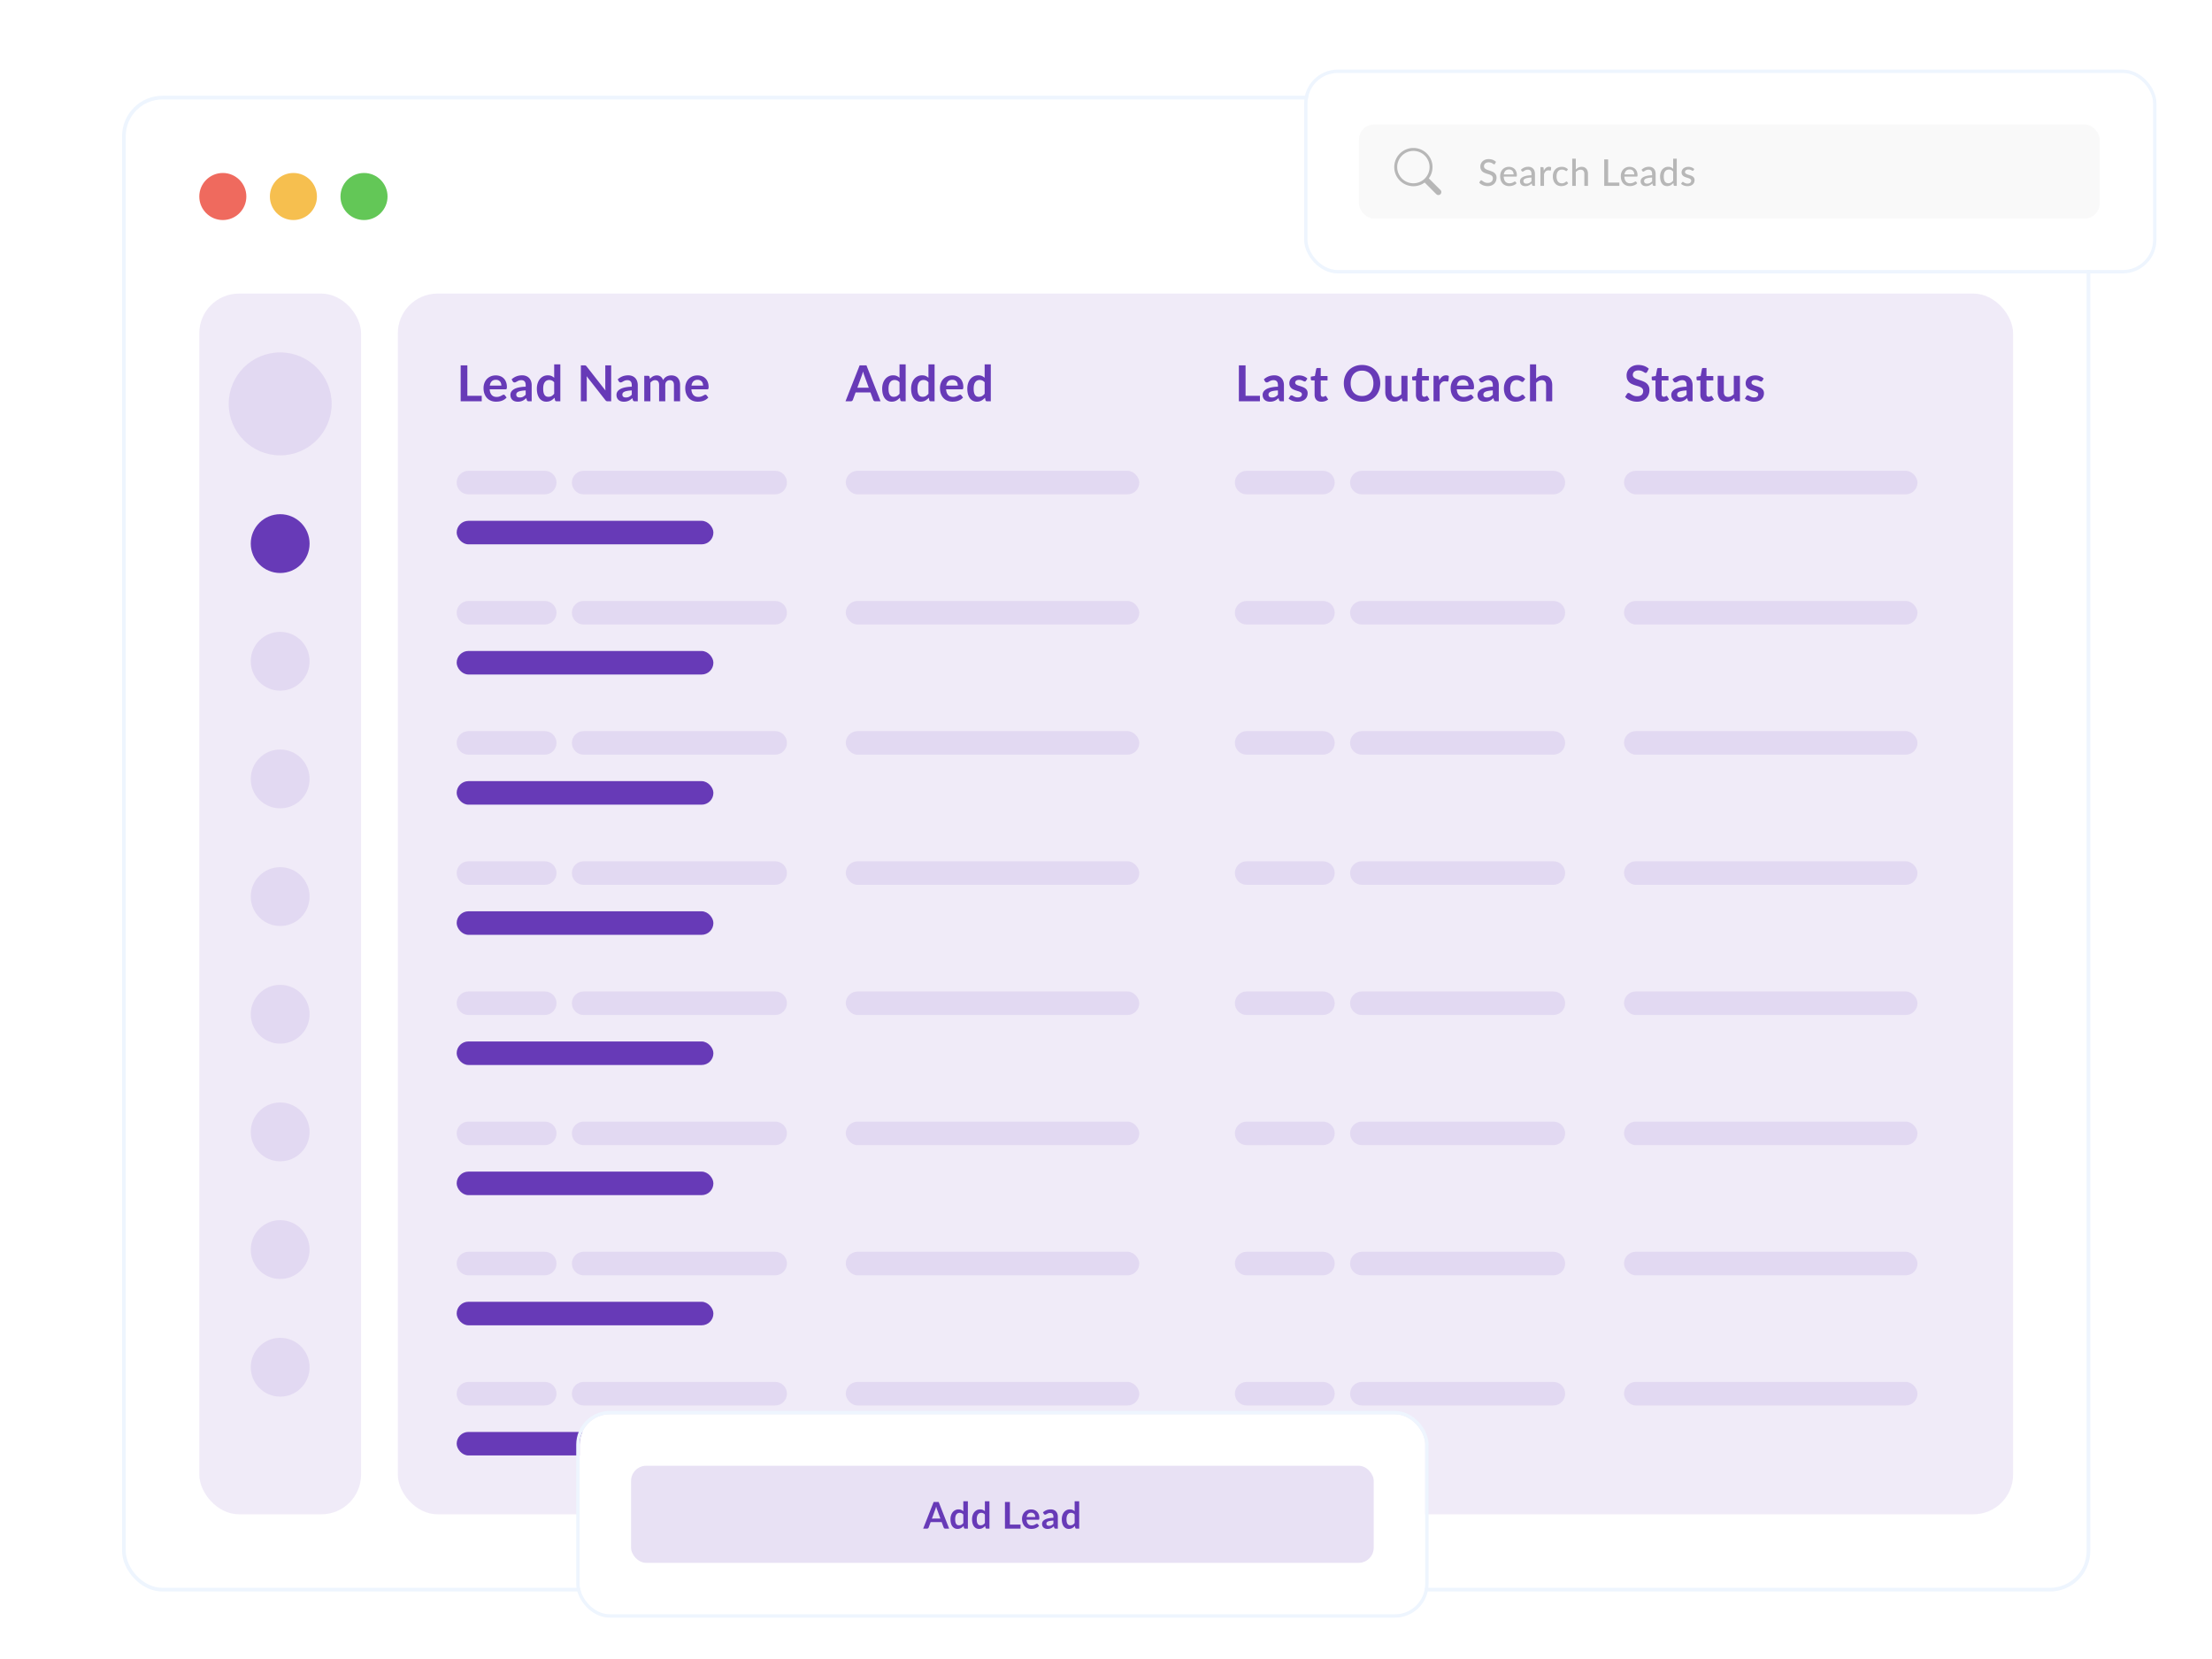 <svg xmlns="http://www.w3.org/2000/svg" fill="none" viewBox="0 0 6016 4512"><g clip-path="url(#a)"><g filter="url(#b)"><rect width="5333" height="4048" x="342" y="232" fill="#fff" rx="100"/><rect width="5343" height="4058" x="337" y="227" stroke="#EEF5FE" stroke-width="10" rx="105"/><circle cx="606" cy="496" r="64" fill="#EF6A5E"/><circle cx="798" cy="496" r="64" fill="#F6BF4F"/><circle cx="990" cy="496" r="64" fill="#63C757"/><rect width="440" height="3320" x="542" y="760" fill="#673AB7" fill-opacity=".1" rx="107.937"/><circle cx="762" cy="1060" r="140" fill="#673AB7" fill-opacity=".1"/><circle cx="762" cy="1440" r="80" fill="#673AB7"/><circle cx="762" cy="1760" r="80" fill="#673AB7" fill-opacity=".1"/><circle cx="762" cy="2080" r="80" fill="#673AB7" fill-opacity=".1"/><circle cx="762" cy="2400" r="80" fill="#673AB7" fill-opacity=".1"/><circle cx="762" cy="2720" r="80" fill="#673AB7" fill-opacity=".1"/><circle cx="762" cy="3040" r="80" fill="#673AB7" fill-opacity=".1"/><circle cx="762" cy="3360" r="80" fill="#673AB7" fill-opacity=".1"/><circle cx="762" cy="3680" r="80" fill="#673AB7" fill-opacity=".1"/><rect width="4393" height="3320" x="1082" y="760" fill="#673AB7" fill-opacity=".1" rx="107.937"/><path fill="#673AB7" d="M1310.17 1037.99V1053h-57.28v-97.785h18.19v82.775zm53.41-27.66c0-2.16-.31-4.19-.95-6.09q-.87-2.91-2.7-5.069c-1.22-1.443-2.77-2.57-4.67-3.381-1.84-.857-4.01-1.285-6.49-1.285q-7.23 0-11.43 4.125c-2.75 2.75-4.5 6.65-5.27 11.7zm-31.85 10.08c.27 3.56.9 6.64 1.89 9.26 1 2.57 2.3 4.71 3.93 6.42 1.62 1.67 3.54 2.93 5.74 3.79 2.26.81 4.74 1.22 7.44 1.22 2.71 0 5.03-.32 6.97-.95 1.98-.63 3.7-1.33 5.14-2.09a87 87 0 0 0 3.85-2.1c1.13-.63 2.21-.95 3.25-.95 1.4 0 2.43.52 3.11 1.56l4.8 6.08a28.5 28.5 0 0 1-6.22 5.48c-2.3 1.44-4.71 2.62-7.24 3.52-2.48.85-5.02 1.46-7.64 1.82q-3.855.54-7.5.54c-4.83 0-9.31-.78-13.46-2.36-4.15-1.63-7.76-3.99-10.82-7.1-3.07-3.16-5.48-7.04-7.24-11.63-1.76-4.65-2.64-10.01-2.64-16.1 0-4.73.77-9.17 2.3-13.32 1.54-4.194 3.72-7.823 6.56-10.888 2.89-3.111 6.38-5.568 10.49-7.371 4.14-1.804 8.81-2.705 13.99-2.705 4.38 0 8.41.698 12.11 2.096 3.7 1.397 6.87 3.449 9.53 6.154 2.66 2.66 4.74 5.951 6.22 9.874 1.54 3.88 2.3 8.32 2.3 13.32 0 2.53-.27 4.24-.81 5.14-.54.86-1.58 1.29-3.11 1.29zm97.98 2.97c-4.82.23-8.88.65-12.17 1.29-3.29.58-5.93 1.35-7.91 2.29-1.98.95-3.4 2.06-4.26 3.32s-1.29 2.64-1.29 4.12c0 2.93.86 5.03 2.57 6.29 1.76 1.26 4.04 1.9 6.83 1.9 3.43 0 6.38-.61 8.86-1.83 2.53-1.26 4.98-3.16 7.37-5.68zm-38.27-30.092c7.98-7.304 17.58-10.955 28.81-10.955 4.05 0 7.68.676 10.88 2.028 3.2 1.308 5.91 3.156 8.12 5.546 2.21 2.344 3.88 5.162 5 8.453 1.17 3.29 1.76 6.9 1.76 10.82V1053h-7.57c-1.58 0-2.8-.23-3.65-.68-.86-.49-1.54-1.46-2.03-2.9l-1.49-5.01c-1.76 1.58-3.47 2.98-5.14 4.19-1.67 1.18-3.4 2.17-5.21 2.98-1.8.81-3.74 1.42-5.81 1.83-2.03.45-4.29.67-6.77.67-2.93 0-5.63-.38-8.11-1.15-2.48-.81-4.62-2-6.43-3.58-1.8-1.58-3.2-3.54-4.19-5.89-.99-2.34-1.49-5.07-1.49-8.18 0-1.76.3-3.49.88-5.2.59-1.76 1.54-3.43 2.84-5.01 1.36-1.58 3.09-3.06 5.21-4.46s4.71-2.62 7.78-3.65c3.11-1.04 6.71-1.87 10.82-2.51 4.1-.67 8.79-1.08 14.06-1.21v-4.06c0-4.64-.99-8.07-2.97-10.279-1.99-2.255-4.85-3.382-8.59-3.382-2.71 0-4.96.316-6.76.947-1.76.631-3.32 1.353-4.67 2.164-1.35.767-2.59 1.47-3.72 2.1-1.08.63-2.3.94-3.65.94-1.17 0-2.16-.29-2.98-.88a8.1 8.1 0 0 1-1.96-2.16zm115.78 8.052c-1.89-2.304-3.96-3.927-6.22-4.874q-3.315-1.42-7.17-1.42c-2.52 0-4.8.473-6.83 1.42-2.02.947-3.76 2.39-5.2 4.324-1.45 1.9-2.55 4.33-3.32 7.31-.76 2.93-1.15 6.4-1.15 10.41 0 4.06.32 7.51.95 10.35.68 2.79 1.62 5.09 2.84 6.9 1.22 1.75 2.71 3.04 4.46 3.85 1.76.77 3.72 1.15 5.89 1.15 3.47 0 6.42-.72 8.86-2.16 2.43-1.45 4.73-3.5 6.89-6.16zm16.71-48.83V1053h-10.21c-2.21 0-3.61-1.01-4.2-3.04l-1.42-6.7c-2.79 3.2-6.02 5.8-9.67 7.78-3.6 1.98-7.82 2.97-12.64 2.97-3.79 0-7.26-.78-10.42-2.36-3.15-1.58-5.88-3.86-8.18-6.83-2.25-3.02-4.01-6.74-5.27-11.16q-1.83-6.63-1.83-15.15c0-5.14.7-9.92 2.1-14.33 1.39-4.423 3.4-8.255 6.01-11.501 2.62-3.246 5.75-5.77 9.4-7.574 3.66-1.848 7.76-2.772 12.31-2.772 3.88 0 7.19.608 9.94 1.826a25.4 25.4 0 0 1 7.37 4.936V952.51zm138.3 2.705V1053h-9.33c-1.44 0-2.66-.23-3.65-.68-.95-.49-1.87-1.3-2.77-2.43l-51.06-65.19c.27 2.975.41 5.725.41 8.25V1053h-16.03v-97.785h9.54c.76 0 1.42.045 1.96.136.58.045 1.08.18 1.48.405.46.181.88.474 1.29.88q.615.54 1.35 1.487l51.26 65.457c-.13-1.57-.25-3.13-.34-4.66-.09-1.54-.13-2.96-.13-4.26v-59.445zm56.01 68.165c-4.82.23-8.88.65-12.17 1.29-3.29.58-5.93 1.35-7.91 2.29-1.99.95-3.41 2.06-4.26 3.32-.86 1.26-1.29 2.64-1.29 4.12 0 2.93.86 5.03 2.57 6.29 1.76 1.26 4.04 1.9 6.83 1.9 3.43 0 6.38-.61 8.86-1.83 2.52-1.26 4.98-3.16 7.37-5.68zm-38.27-30.092q11.97-10.956 28.8-10.955 6.09 0 10.89 2.028c3.2 1.308 5.91 3.156 8.12 5.546 2.2 2.344 3.87 5.162 5 8.453 1.17 3.29 1.76 6.9 1.76 10.82V1053h-7.58c-1.57 0-2.79-.23-3.65-.68-.85-.49-1.53-1.46-2.03-2.9l-1.48-5.01a66 66 0 0 1-5.14 4.19 31 31 0 0 1-5.21 2.98q-2.7 1.215-5.82 1.83c-2.02.45-4.28.67-6.76.67-2.93 0-5.63-.38-8.11-1.15-2.48-.81-4.62-2-6.43-3.58-1.8-1.58-3.2-3.54-4.19-5.89-.99-2.34-1.49-5.07-1.49-8.18 0-1.76.29-3.49.88-5.2.59-1.76 1.53-3.43 2.84-5.01 1.35-1.58 3.09-3.06 5.21-4.46s4.71-2.62 7.77-3.65c3.12-1.04 6.72-1.87 10.82-2.51 4.11-.67 8.8-1.08 14.07-1.21v-4.06c0-4.64-.99-8.07-2.97-10.279-1.99-2.255-4.85-3.382-8.59-3.382-2.71 0-4.96.316-6.77.947-1.75.631-3.31 1.353-4.66 2.164-1.35.767-2.59 1.47-3.72 2.1-1.08.63-2.3.94-3.65.94-1.17 0-2.17-.29-2.98-.88a8.1 8.1 0 0 1-1.96-2.16zM1752.2 1053v-69.382h10.21q3.255 0 4.26 3.043l1.08 5.139a42 42 0 0 1 3.79-3.719 26 26 0 0 1 4.26-2.908 22.7 22.7 0 0 1 4.87-1.894c1.76-.495 3.68-.743 5.75-.743 4.37 0 7.96 1.194 10.75 3.584q4.26 3.516 6.36 9.399c1.08-2.299 2.43-4.26 4.06-5.883q2.43-2.502 5.34-4.057a24.7 24.7 0 0 1 6.15-2.3q3.315-.743 6.63-.743c3.83 0 7.23.586 10.21 1.758s5.48 2.885 7.51 5.139q3.045 3.381 4.59 8.25c1.09 3.247 1.63 6.967 1.63 11.157V1053h-16.71v-44.16c0-4.42-.96-7.73-2.9-9.939q-2.91-3.382-8.52-3.382c-1.72 0-3.32.293-4.81.88a11.6 11.6 0 0 0-3.85 2.569c-1.08 1.082-1.94 2.462-2.57 4.122-.63 1.67-.95 3.59-.95 5.75V1053h-16.77v-44.16c0-4.64-.94-8.02-2.84-10.142-1.85-2.119-4.57-3.179-8.18-3.179-2.43 0-4.71.609-6.83 1.826q-3.105 1.759-5.82 4.865V1053zm159.96-42.67c0-2.16-.32-4.19-.95-6.09-.59-1.94-1.49-3.63-2.71-5.069-1.21-1.443-2.77-2.57-4.66-3.381-1.85-.857-4.01-1.285-6.49-1.285q-7.245 0-11.43 4.125-4.125 4.125-5.28 11.7zm-31.85 10.08c.27 3.56.9 6.64 1.89 9.26.99 2.57 2.3 4.71 3.92 6.42 1.62 1.67 3.54 2.93 5.75 3.79 2.25.81 4.73 1.22 7.44 1.22 2.7 0 5.02-.32 6.96-.95 1.99-.63 3.7-1.33 5.14-2.09 1.49-.77 2.78-1.47 3.86-2.1 1.12-.63 2.21-.95 3.24-.95 1.4 0 2.44.52 3.11 1.56l4.81 6.08a28.6 28.6 0 0 1-6.23 5.48c-2.3 1.44-4.71 2.62-7.23 3.52-2.48.85-5.03 1.46-7.64 1.82-2.57.36-5.08.54-7.51.54-4.82 0-9.31-.78-13.46-2.36-4.14-1.63-7.75-3.99-10.82-7.1-3.06-3.16-5.47-7.04-7.23-11.63-1.76-4.65-2.64-10.01-2.64-16.1 0-4.73.77-9.17 2.3-13.32 1.53-4.194 3.72-7.823 6.56-10.888 2.88-3.111 6.38-5.568 10.48-7.371 4.15-1.804 8.81-2.705 14-2.705 4.37 0 8.41.698 12.1 2.096q5.55 2.096 9.54 6.154c2.66 2.66 4.73 5.951 6.22 9.874 1.53 3.88 2.3 8.32 2.3 13.32 0 2.53-.27 4.24-.81 5.14-.54.86-1.58 1.29-3.11 1.29z"/><path fill="#673AB7" fill-opacity=".1" d="M1481.56 1242c17.67 0 32 14.33 32 32s-14.33 32-32 32H1274c-17.67 0-32-14.33-32-32s14.33-32 32-32zm626.69 0c17.67 0 32 14.33 32 32s-14.33 32-32 32h-520.9c-17.67 0-32-14.33-32-32s14.33-32 32-32z"/><rect width="698.25" height="64" x="1242" y="1378" fill="#673AB7" rx="32"/><path fill="#673AB7" fill-opacity=".1" d="M1481.56 1596c17.67 0 32 14.33 32 32s-14.33 32-32 32H1274c-17.67 0-32-14.33-32-32s14.33-32 32-32zm626.69 0c17.67 0 32 14.33 32 32s-14.33 32-32 32h-520.9c-17.67 0-32-14.33-32-32s14.33-32 32-32z"/><rect width="698.25" height="64" x="1242" y="1732" fill="#673AB7" rx="32"/><path fill="#673AB7" fill-opacity=".1" d="M1481.56 1950c17.67 0 32 14.33 32 32s-14.33 32-32 32H1274c-17.67 0-32-14.33-32-32s14.33-32 32-32zm626.69 0c17.67 0 32 14.33 32 32s-14.33 32-32 32h-520.9c-17.67 0-32-14.33-32-32s14.33-32 32-32z"/><rect width="698.25" height="64" x="1242" y="2086" fill="#673AB7" rx="32"/><path fill="#673AB7" fill-opacity=".1" d="M1481.56 2304c17.67 0 32 14.33 32 32s-14.33 32-32 32H1274c-17.67 0-32-14.33-32-32s14.33-32 32-32zm626.69 0c17.67 0 32 14.33 32 32s-14.33 32-32 32h-520.9c-17.67 0-32-14.33-32-32s14.33-32 32-32z"/><rect width="698.25" height="64" x="1242" y="2440" fill="#673AB7" rx="32"/><path fill="#673AB7" fill-opacity=".1" d="M1481.56 2658c17.67 0 32 14.33 32 32s-14.33 32-32 32H1274c-17.67 0-32-14.33-32-32s14.33-32 32-32zm626.69 0c17.67 0 32 14.33 32 32s-14.33 32-32 32h-520.9c-17.67 0-32-14.33-32-32s14.33-32 32-32z"/><rect width="698.25" height="64" x="1242" y="2794" fill="#673AB7" rx="32"/><path fill="#673AB7" fill-opacity=".1" d="M1481.56 3012c17.67 0 32 14.33 32 32s-14.33 32-32 32H1274c-17.67 0-32-14.33-32-32s14.33-32 32-32zm626.69 0c17.67 0 32 14.33 32 32s-14.33 32-32 32h-520.9c-17.67 0-32-14.33-32-32s14.33-32 32-32z"/><rect width="698.25" height="64" x="1242" y="3148" fill="#673AB7" rx="32"/><path fill="#673AB7" fill-opacity=".1" d="M1481.56 3366c17.67 0 32 14.33 32 32s-14.33 32-32 32H1274c-17.67 0-32-14.33-32-32s14.33-32 32-32zm626.69 0c17.67 0 32 14.33 32 32s-14.33 32-32 32h-520.9c-17.67 0-32-14.33-32-32s14.33-32 32-32z"/><rect width="698.25" height="64" x="1242" y="3502" fill="#673AB7" rx="32"/><path fill="#673AB7" fill-opacity=".1" d="M1481.56 3720c17.67 0 32 14.33 32 32s-14.33 32-32 32H1274c-17.67 0-32-14.33-32-32s14.33-32 32-32zm626.69 0c17.67 0 32 14.33 32 32s-14.33 32-32 32h-520.9c-17.67 0-32-14.33-32-32s14.33-32 32-32z"/><rect width="698.25" height="64" x="1242" y="3856" fill="#673AB7" rx="32"/><path fill="#673AB7" d="m2362.8 1016.08-11.9-32.53c-.59-1.443-1.19-3.156-1.83-5.139a168 168 0 0 1-1.89-6.425 125 125 0 0 1-1.82 6.492c-.64 1.984-1.24 3.719-1.83 5.207l-11.83 32.395zm32.12 36.92h-14.06c-1.58 0-2.86-.38-3.86-1.15-.99-.81-1.73-1.8-2.23-2.98l-7.3-19.94h-40.51l-7.3 19.94q-.54 1.56-2.1 2.85c-1.04.85-2.32 1.28-3.85 1.28h-14.2l38.47-97.785h18.53zm51.52-51.66c-1.9-2.304-3.97-3.927-6.22-4.874q-3.315-1.42-7.17-1.42c-2.53 0-4.8.473-6.83 1.42s-3.77 2.39-5.21 4.324c-1.44 1.9-2.55 4.33-3.31 7.31-.77 2.93-1.15 6.4-1.15 10.41 0 4.06.31 7.51.94 10.35.68 2.79 1.63 5.09 2.84 6.9 1.22 1.75 2.71 3.04 4.47 3.85 1.76.77 3.72 1.15 5.88 1.15 3.47 0 6.43-.72 8.86-2.16 2.43-1.45 4.73-3.5 6.9-6.16zm16.7-48.83V1053h-10.21c-2.21 0-3.61-1.01-4.19-3.04l-1.42-6.7c-2.8 3.2-6.02 5.8-9.67 7.78-3.61 1.98-7.83 2.97-12.65 2.97-3.79 0-7.26-.78-10.41-2.36-3.16-1.58-5.89-3.86-8.19-6.83-2.25-3.02-4.01-6.74-5.27-11.16q-1.83-6.63-1.83-15.15c0-5.14.7-9.92 2.1-14.33 1.4-4.423 3.4-8.255 6.02-11.501 2.61-3.246 5.75-5.77 9.4-7.574 3.65-1.848 7.75-2.772 12.31-2.772 3.87 0 7.19.608 9.94 1.826a25.5 25.5 0 0 1 7.37 4.936V952.51zm61.97 48.83c-1.9-2.304-3.97-3.927-6.22-4.874q-3.315-1.42-7.17-1.42c-2.53 0-4.8.473-6.83 1.42s-3.77 2.39-5.21 4.324c-1.44 1.9-2.55 4.33-3.31 7.31-.77 2.93-1.15 6.4-1.15 10.41 0 4.06.31 7.51.94 10.35.68 2.79 1.63 5.09 2.84 6.9 1.22 1.75 2.71 3.04 4.47 3.85 1.76.77 3.72 1.15 5.88 1.15 3.47 0 6.42-.72 8.86-2.16 2.43-1.45 4.73-3.5 6.9-6.16zm16.7-48.83V1053h-10.21c-2.21 0-3.61-1.01-4.19-3.04l-1.42-6.7c-2.8 3.2-6.02 5.8-9.67 7.78-3.61 1.98-7.83 2.97-12.65 2.97-3.79 0-7.26-.78-10.41-2.36-3.16-1.58-5.89-3.86-8.19-6.83-2.25-3.02-4.01-6.74-5.27-11.16q-1.83-6.63-1.83-15.15c0-5.14.7-9.92 2.1-14.33 1.4-4.423 3.4-8.255 6.02-11.501 2.61-3.246 5.75-5.77 9.4-7.574 3.65-1.848 7.75-2.772 12.31-2.772 3.87 0 7.19.608 9.94 1.826a25.5 25.5 0 0 1 7.37 4.936V952.51zm63.12 57.82c0-2.16-.32-4.19-.95-6.09-.59-1.94-1.49-3.63-2.71-5.069-1.21-1.443-2.77-2.57-4.66-3.381-1.85-.857-4.01-1.285-6.49-1.285q-7.245 0-11.43 4.125-4.125 4.125-5.28 11.7zm-31.85 10.08c.27 3.56.9 6.64 1.89 9.26.99 2.57 2.3 4.71 3.92 6.42 1.62 1.67 3.54 2.93 5.75 3.79 2.25.81 4.73 1.22 7.44 1.22 2.7 0 5.02-.32 6.96-.95 1.99-.63 3.7-1.33 5.14-2.09 1.49-.77 2.78-1.47 3.86-2.1 1.12-.63 2.21-.95 3.24-.95 1.4 0 2.44.52 3.11 1.56l4.81 6.08a28.6 28.6 0 0 1-6.23 5.48c-2.3 1.44-4.71 2.62-7.23 3.52-2.48.85-5.03 1.46-7.64 1.82-2.57.36-5.08.54-7.51.54-4.82 0-9.31-.78-13.46-2.36-4.14-1.63-7.75-3.99-10.82-7.1-3.06-3.16-5.47-7.04-7.23-11.63-1.76-4.65-2.64-10.01-2.64-16.1 0-4.73.77-9.17 2.3-13.32 1.53-4.194 3.72-7.823 6.56-10.888 2.88-3.111 6.38-5.568 10.48-7.371 4.15-1.804 8.81-2.705 14-2.705 4.37 0 8.41.698 12.1 2.096q5.55 2.096 9.54 6.154c2.66 2.66 4.73 5.951 6.22 9.874 1.53 3.88 2.3 8.32 2.3 13.32 0 2.53-.27 4.24-.81 5.14-.54.86-1.58 1.29-3.11 1.29zm104.88-19.07c-1.9-2.304-3.97-3.927-6.23-4.874-2.2-.947-4.59-1.42-7.16-1.42-2.53 0-4.81.473-6.83 1.42-2.03.947-3.77 2.39-5.21 4.324-1.44 1.9-2.55 4.33-3.31 7.31-.77 2.93-1.15 6.4-1.15 10.41 0 4.06.31 7.51.94 10.35.68 2.79 1.63 5.09 2.84 6.9 1.22 1.75 2.71 3.04 4.47 3.85 1.75.77 3.72 1.15 5.88 1.15 3.47 0 6.42-.72 8.86-2.16 2.43-1.45 4.73-3.5 6.9-6.16zm16.7-48.83V1053h-10.21c-2.21 0-3.61-1.01-4.2-3.04l-1.42-6.7c-2.79 3.2-6.01 5.8-9.67 7.78-3.6 1.98-7.82 2.97-12.64 2.97-3.79 0-7.26-.78-10.42-2.36-3.15-1.58-5.88-3.86-8.18-6.83-2.25-3.02-4.01-6.74-5.27-11.16q-1.83-6.63-1.83-15.15c0-5.14.7-9.92 2.1-14.33 1.4-4.423 3.4-8.255 6.02-11.501 2.61-3.246 5.74-5.77 9.4-7.574q5.475-2.772 12.3-2.772c3.88 0 7.19.608 9.94 1.826a25.6 25.6 0 0 1 7.38 4.936V952.51z"/><rect width="798.25" height="64" x="2300.25" y="1242" fill="#673AB7" fill-opacity=".1" rx="32"/><rect width="798.25" height="64" x="2300.25" y="1596" fill="#673AB7" fill-opacity=".1" rx="32"/><rect width="798.25" height="64" x="2300.25" y="1950" fill="#673AB7" fill-opacity=".1" rx="32"/><rect width="798.25" height="64" x="2300.25" y="2304" fill="#673AB7" fill-opacity=".1" rx="32"/><rect width="798.25" height="64" x="2300.25" y="2658" fill="#673AB7" fill-opacity=".1" rx="32"/><rect width="798.25" height="64" x="2300.25" y="3012" fill="#673AB7" fill-opacity=".1" rx="32"/><rect width="798.25" height="64" x="2300.25" y="3366" fill="#673AB7" fill-opacity=".1" rx="32"/><rect width="798.25" height="64" x="2300.25" y="3720" fill="#673AB7" fill-opacity=".1" rx="32"/><path fill="#673AB7" d="M3426.67 1037.99V1053h-57.28v-97.785h18.19v82.775zm48.93-14.61c-4.82.23-8.88.65-12.17 1.29-3.29.58-5.93 1.35-7.91 2.29-1.99.95-3.41 2.06-4.26 3.32-.86 1.26-1.29 2.64-1.29 4.12 0 2.93.86 5.03 2.57 6.29 1.76 1.26 4.04 1.9 6.83 1.9 3.43 0 6.38-.61 8.86-1.83 2.52-1.26 4.98-3.16 7.37-5.68zm-38.27-30.092c7.97-7.304 17.58-10.955 28.8-10.955q6.09 0 10.89 2.028c3.2 1.308 5.91 3.156 8.12 5.546 2.2 2.344 3.87 5.162 5 8.453 1.17 3.29 1.76 6.9 1.76 10.82V1053h-7.58c-1.57 0-2.79-.23-3.65-.68-.85-.49-1.53-1.46-2.03-2.9l-1.48-5.01a66 66 0 0 1-5.14 4.19 31 31 0 0 1-5.21 2.98q-2.7 1.215-5.82 1.83c-2.03.45-4.28.67-6.76.67-2.93 0-5.63-.38-8.11-1.15-2.48-.81-4.62-2-6.43-3.58-1.8-1.58-3.2-3.54-4.19-5.89-.99-2.34-1.49-5.07-1.49-8.18 0-1.76.29-3.49.88-5.2.59-1.76 1.53-3.43 2.84-5.01 1.35-1.58 3.09-3.06 5.21-4.46s4.71-2.62 7.77-3.65c3.12-1.04 6.72-1.87 10.82-2.51 4.11-.67 8.8-1.08 14.07-1.21v-4.06c0-4.64-.99-8.07-2.98-10.279q-2.97-3.382-8.58-3.382c-2.71 0-4.96.316-6.77.947-1.75.631-3.31 1.353-4.66 2.164-1.35.767-2.59 1.47-3.72 2.1-1.08.63-2.3.94-3.65.94-1.18 0-2.17-.29-2.98-.88a8.1 8.1 0 0 1-1.96-2.16zm114.56 3.854c-.45.722-.92 1.24-1.42 1.556q-.735.406-1.89.406-1.215 0-2.64-.677-1.35-.676-3.18-1.487c-1.21-.587-2.61-1.105-4.19-1.556-1.53-.451-3.36-.676-5.48-.676q-4.935 0-7.77 2.096c-1.85 1.398-2.78 3.226-2.78 5.476 0 1.49.48 2.75 1.42 3.79 1 .99 2.28 1.87 3.86 2.64 1.62.76 3.45 1.46 5.48 2.09 2.03.59 4.08 1.24 6.15 1.96 2.12.72 4.19 1.56 6.22 2.51 2.03.9 3.83 2.07 5.41 3.51 1.63 1.4 2.91 3.09 3.86 5.07.99 1.99 1.48 4.38 1.48 7.17 0 3.34-.6 6.43-1.82 9.27-1.17 2.79-2.93 5.23-5.28 7.3-2.34 2.03-5.25 3.63-8.72 4.8-3.43 1.13-7.39 1.69-11.9 1.69-2.39 0-4.74-.22-7.03-.67-2.26-.41-4.44-1-6.56-1.76a38 38 0 0 1-5.82-2.71 28.6 28.6 0 0 1-4.67-3.38l3.86-6.36c.49-.76 1.08-1.35 1.76-1.75.67-.41 1.53-.61 2.57-.61 1.03 0 2 .29 2.9.88.95.58 2.03 1.21 3.25 1.89q1.83 1.02 4.26 1.89c1.67.59 3.77.88 6.29.88 1.98 0 3.67-.22 5.07-.67 1.44-.5 2.62-1.13 3.52-1.9.95-.76 1.62-1.64 2.03-2.63.45-1.04.67-2.1.67-3.18 0-1.63-.49-2.96-1.48-3.99-.95-1.04-2.24-1.94-3.86-2.71-1.58-.76-3.4-1.44-5.48-2.03-2.03-.63-4.12-1.3-6.29-2.02-2.11-.73-4.21-1.56-6.28-2.51-2.03-.99-3.86-2.23-5.48-3.72-1.58-1.48-2.86-3.31-3.86-5.47-.94-2.17-1.42-4.78-1.42-7.85 0-2.84.57-5.543 1.69-8.113 1.13-2.57 2.78-4.801 4.94-6.695 2.21-1.938 4.94-3.471 8.18-4.598 3.29-1.172 7.08-1.758 11.36-1.758 4.78 0 9.13.789 13.06 2.366 3.92 1.578 7.19 3.652 9.8 6.222zm42.17 56.938c-6.05 0-10.69-1.69-13.93-5.07-3.21-3.43-4.81-8.14-4.81-14.13v-38.752h-7.1c-.9 0-1.66-.293-2.3-.879-.63-.586-.94-1.465-.94-2.637v-6.628l11.16-1.825 3.51-18.935q.345-1.353 1.29-2.097.945-.743 2.43-.743h8.66v21.842h18.53v11.902h-18.53v37.602c0 2.16.52 3.85 1.55 5.07 1.08 1.22 2.55 1.82 4.4 1.82 1.04 0 1.89-.11 2.57-.33.72-.27 1.33-.54 1.82-.81.54-.28 1.02-.52 1.42-.75.41-.27.82-.4 1.22-.4.5 0 .9.13 1.22.4.31.23.65.59 1.01 1.08l5.01 8.12c-2.44 2.03-5.23 3.56-8.39 4.6a31.4 31.4 0 0 1-9.8 1.55m159.83-49.97c0 7.17-1.19 13.82-3.58 19.95-2.35 6.08-5.68 11.36-10.01 15.82s-9.53 7.96-15.62 10.48c-6.09 2.48-12.85 3.72-20.29 3.72q-11.085 0-20.22-3.72c-6.08-2.52-11.31-6.02-15.69-10.48-4.32-4.46-7.68-9.74-10.07-15.82-2.39-6.13-3.59-12.78-3.59-19.95s1.2-13.798 3.59-19.884c2.39-6.131 5.75-11.428 10.07-15.892q6.57-6.694 15.69-10.414 9.135-3.786 20.22-3.787c4.96 0 9.63.586 14 1.759 4.37 1.127 8.39 2.75 12.04 4.869a42.4 42.4 0 0 1 9.8 7.641 45.2 45.2 0 0 1 7.44 10.009c2.03 3.696 3.56 7.709 4.6 12.037q1.62 6.491 1.62 13.662m-18.59 0c0-5.367-.72-10.168-2.17-14.406q-2.16-6.424-6.15-10.888c-2.66-2.975-5.91-5.252-9.74-6.83-3.79-1.578-8.07-2.367-12.85-2.367s-9.08.789-12.91 2.367c-3.79 1.578-7.04 3.855-9.74 6.83-2.66 2.976-4.71 6.605-6.16 10.888q-2.16 6.356-2.16 14.406c0 5.36.72 10.19 2.16 14.47 1.45 4.24 3.5 7.84 6.16 10.82 2.7 2.93 5.95 5.18 9.74 6.76 3.83 1.58 8.13 2.37 12.91 2.37s9.06-.79 12.85-2.37c3.83-1.58 7.08-3.83 9.74-6.76 2.66-2.98 4.71-6.58 6.15-10.82 1.45-4.28 2.17-9.11 2.17-14.47m92.72-20.492V1053h-10.21c-2.21 0-3.61-1.01-4.2-3.04l-1.15-5.55c-2.84 2.89-5.97 5.23-9.39 7.03-3.43 1.76-7.47 2.64-12.11 2.64q-5.685 0-10.08-1.89c-2.88-1.31-5.32-3.13-7.3-5.48-1.98-2.34-3.49-5.12-4.53-8.32-.99-3.24-1.49-6.8-1.49-10.68v-44.092h16.71v44.092c0 4.24.96 7.53 2.9 9.87 1.99 2.3 4.94 3.45 8.86 3.45 2.89 0 5.59-.63 8.12-1.89 2.52-1.31 4.91-3.09 7.17-5.35v-50.172zm41.62 70.462c-6.04 0-10.69-1.69-13.93-5.07q-4.8-5.145-4.8-14.13v-38.752h-7.1c-.9 0-1.67-.293-2.3-.879s-.95-1.465-.95-2.637v-6.628l11.16-1.825 3.52-18.935c.22-.902.65-1.601 1.28-2.097q.945-.743 2.43-.743h8.66v21.842h18.53v11.902h-18.53v37.602q0 3.24 1.56 5.07c1.08 1.22 2.54 1.82 4.39 1.82 1.04 0 1.9-.11 2.57-.33q1.08-.405 1.83-.81c.54-.28 1.01-.52 1.42-.75.4-.27.81-.4 1.21-.4.5 0 .91.13 1.22.4q.48.345 1.02 1.08l5 8.12c-2.43 2.03-5.23 3.56-8.38 4.6a31.5 31.5 0 0 1-9.81 1.55m44.88-58.425q3.255-6.222 7.71-9.738c2.98-2.39 6.49-3.584 10.55-3.584q4.8 0 7.71 2.096l-1.08 12.511q-.345 1.216-1.02 1.758c-.4.315-.97.473-1.69.473-.67 0-1.69-.113-3.04-.338a22.7 22.7 0 0 0-3.85-.338c-1.85 0-3.5.27-4.94.811a12.6 12.6 0 0 0-3.92 2.364c-1.13 1-2.14 2.21-3.05 3.65-.85 1.45-1.66 3.09-2.43 4.94V1053h-16.7v-69.382h9.8c1.71 0 2.91.315 3.59.946q1.005.879 1.35 3.246zm79.35 14.675c0-2.16-.31-4.19-.95-6.09q-.87-2.91-2.7-5.069c-1.22-1.443-2.77-2.57-4.67-3.381-1.85-.857-4.01-1.285-6.49-1.285q-7.23 0-11.43 4.125c-2.75 2.75-4.51 6.65-5.27 11.7zm-31.85 10.08c.27 3.56.9 6.64 1.89 9.26 1 2.57 2.3 4.71 3.93 6.42 1.62 1.67 3.53 2.93 5.74 3.79 2.26.81 4.74 1.22 7.44 1.22 2.71 0 5.03-.32 6.97-.95 1.98-.63 3.69-1.33 5.14-2.09a93 93 0 0 0 3.85-2.1c1.13-.63 2.21-.95 3.25-.95 1.39 0 2.43.52 3.11 1.56l4.8 6.08a28.5 28.5 0 0 1-6.22 5.48c-2.3 1.44-4.71 2.62-7.24 3.52-2.48.85-5.02 1.46-7.64 1.82-2.57.36-5.07.54-7.51.54-4.82 0-9.31-.78-13.45-2.36-4.15-1.63-7.76-3.99-10.82-7.1-3.07-3.16-5.48-7.04-7.24-11.63-1.76-4.65-2.64-10.01-2.64-16.1 0-4.73.77-9.17 2.3-13.32 1.54-4.194 3.72-7.823 6.56-10.888 2.89-3.111 6.38-5.568 10.48-7.371 4.15-1.804 8.82-2.705 14-2.705 4.38 0 8.41.698 12.11 2.096 3.69 1.397 6.87 3.449 9.53 6.154 2.66 2.66 4.74 5.951 6.22 9.874 1.54 3.88 2.3 8.32 2.3 13.32 0 2.53-.27 4.24-.81 5.14-.54.86-1.58 1.29-3.11 1.29zm97.98 2.97c-4.82.23-8.88.65-12.17 1.29-3.29.58-5.93 1.35-7.91 2.29-1.99.95-3.41 2.06-4.26 3.32-.86 1.26-1.29 2.64-1.29 4.12 0 2.93.86 5.03 2.57 6.29 1.76 1.26 4.04 1.9 6.83 1.9 3.43 0 6.38-.61 8.86-1.83 2.53-1.26 4.98-3.16 7.37-5.68zm-38.27-30.092c7.98-7.304 17.58-10.955 28.81-10.955 4.05 0 7.68.676 10.88 2.028 3.2 1.308 5.91 3.156 8.12 5.546 2.21 2.344 3.87 5.162 5 8.453 1.17 3.29 1.76 6.9 1.76 10.82V1053h-7.57c-1.58 0-2.8-.23-3.66-.68-.85-.49-1.53-1.46-2.02-2.9l-1.49-5.01c-1.76 1.58-3.47 2.98-5.14 4.19a31 31 0 0 1-5.21 2.98c-1.8.81-3.74 1.42-5.81 1.83-2.03.45-4.29.67-6.77.67-2.93 0-5.63-.38-8.11-1.15-2.48-.81-4.62-2-6.43-3.58-1.8-1.58-3.2-3.54-4.19-5.89-.99-2.34-1.49-5.07-1.49-8.18 0-1.76.3-3.49.88-5.2.59-1.76 1.54-3.43 2.84-5.01 1.36-1.58 3.09-3.06 5.21-4.46s4.71-2.62 7.78-3.65c3.11-1.04 6.71-1.87 10.82-2.51 4.1-.67 8.79-1.08 14.06-1.21v-4.06c0-4.64-.99-8.07-2.97-10.279-1.99-2.255-4.85-3.382-8.59-3.382-2.71 0-4.96.316-6.76.947-1.76.631-3.32 1.353-4.67 2.164-1.35.767-2.59 1.47-3.72 2.1-1.08.63-2.3.94-3.65.94-1.17 0-2.16-.29-2.98-.88a8.1 8.1 0 0 1-1.96-2.16zm121.94 5.004c-.5.631-.99 1.127-1.49 1.488-.45.36-1.13.54-2.03.54-.86 0-1.69-.25-2.5-.743a43 43 0 0 0-2.91-1.758c-1.13-.677-2.48-1.263-4.06-1.759-1.53-.541-3.45-.811-5.75-.811-2.93 0-5.5.541-7.7 1.623q-3.315 1.556-5.55 4.528c-1.44 1.99-2.52 4.4-3.25 7.24-.72 2.79-1.08 5.97-1.08 9.53 0 3.7.39 6.99 1.15 9.88.81 2.88 1.96 5.32 3.45 7.3 1.49 1.94 3.29 3.43 5.41 4.46 2.12 1 4.51 1.49 7.17 1.49s4.8-.31 6.42-.95q2.505-1.005 4.2-2.16c1.12-.81 2.09-1.53 2.9-2.16.86-.68 1.81-1.02 2.84-1.02 1.36 0 2.37.52 3.05 1.56l4.8 6.08c-1.85 2.17-3.86 3.99-6.02 5.48a34.6 34.6 0 0 1-6.76 3.52c-2.3.85-4.69 1.46-7.17 1.82-2.43.36-4.87.54-7.3.54-4.29 0-8.32-.78-12.11-2.36-3.79-1.63-7.1-3.97-9.94-7.04-2.84-3.06-5.09-6.8-6.76-11.22-1.62-4.46-2.44-9.54-2.44-15.22 0-5.09.73-9.8 2.17-14.13 1.49-4.373 3.65-8.137 6.49-11.293 2.84-3.201 6.36-5.703 10.55-7.506 4.19-1.804 9.02-2.705 14.47-2.705q7.785 0 13.59 2.502c3.93 1.668 7.44 4.057 10.55 7.168zm34.18-7.236a36.3 36.3 0 0 1 8.92-6.154q4.875-2.366 11.43-2.366 5.685 0 10.08 1.961c2.93 1.262 5.36 3.065 7.3 5.41 1.98 2.299 3.47 5.071 4.46 8.317 1.04 3.206 1.56 6.736 1.56 10.616V1053h-16.71v-44.16c0-4.24-.96-7.5-2.9-9.804-1.94-2.344-4.89-3.517-8.86-3.517-2.89 0-5.59.654-8.12 1.962-2.52 1.307-4.91 3.089-7.16 5.339V1053h-16.71V952.51h16.71z"/><path fill="#673AB7" fill-opacity=".1" d="M3598.06 1242c17.67 0 32 14.33 32 32s-14.33 32-32 32H3390.5c-17.67 0-32-14.33-32-32s14.33-32 32-32zm626.69 0c17.67 0 32 14.33 32 32s-14.33 32-32 32h-520.9c-17.67 0-32-14.33-32-32s14.33-32 32-32zM3598.06 1596c17.67 0 32 14.33 32 32s-14.33 32-32 32H3390.5c-17.67 0-32-14.33-32-32s14.33-32 32-32zm626.69 0c17.67 0 32 14.33 32 32s-14.33 32-32 32h-520.9c-17.67 0-32-14.33-32-32s14.33-32 32-32zM3598.06 1950c17.67 0 32 14.33 32 32s-14.33 32-32 32H3390.5c-17.67 0-32-14.33-32-32s14.33-32 32-32zm626.69 0c17.67 0 32 14.33 32 32s-14.33 32-32 32h-520.9c-17.67 0-32-14.33-32-32s14.33-32 32-32zM3598.06 2304c17.67 0 32 14.33 32 32s-14.33 32-32 32H3390.5c-17.67 0-32-14.33-32-32s14.33-32 32-32zm626.69 0c17.67 0 32 14.33 32 32s-14.33 32-32 32h-520.9c-17.67 0-32-14.33-32-32s14.33-32 32-32zM3598.06 2658c17.67 0 32 14.33 32 32s-14.33 32-32 32H3390.5c-17.67 0-32-14.33-32-32s14.33-32 32-32zm626.69 0c17.67 0 32 14.33 32 32s-14.33 32-32 32h-520.9c-17.67 0-32-14.33-32-32s14.33-32 32-32zM3598.06 3012c17.67 0 32 14.33 32 32s-14.33 32-32 32H3390.5c-17.67 0-32-14.33-32-32s14.33-32 32-32zm626.69 0c17.67 0 32 14.33 32 32s-14.33 32-32 32h-520.9c-17.67 0-32-14.33-32-32s14.33-32 32-32zM3598.06 3366c17.67 0 32 14.33 32 32s-14.33 32-32 32H3390.5c-17.67 0-32-14.33-32-32s14.33-32 32-32zm626.69 0c17.67 0 32 14.33 32 32s-14.33 32-32 32h-520.9c-17.67 0-32-14.33-32-32s14.33-32 32-32zM3598.06 3720c17.67 0 32 14.33 32 32s-14.33 32-32 32H3390.5c-17.67 0-32-14.33-32-32s14.33-32 32-32zm626.69 0c17.67 0 32 14.33 32 32s-14.33 32-32 32h-520.9c-17.67 0-32-14.33-32-32s14.33-32 32-32z"/><path fill="#673AB7" d="M4479.71 973.001c-.54.946-1.13 1.645-1.76 2.096-.59.406-1.33.609-2.23.609-.95 0-1.99-.339-3.11-1.015-1.08-.721-2.39-1.51-3.92-2.367-1.54-.856-3.34-1.623-5.41-2.299-2.03-.721-4.45-1.082-7.24-1.082q-3.78 0-6.63.947-2.835.879-4.8 2.502a10.2 10.2 0 0 0-2.84 3.922c-.63 1.488-.95 3.133-.95 4.937 0 2.299.64 4.215 1.9 5.748 1.31 1.533 3.02 2.84 5.14 3.922q3.18 1.623 7.23 2.908c2.71.856 5.48 1.781 8.32 2.772 2.84.947 5.61 2.074 8.32 3.382a27.4 27.4 0 0 1 7.23 4.867c2.12 1.94 3.81 4.33 5.08 7.17 1.3 2.84 1.96 6.29 1.96 10.35 0 4.41-.77 8.56-2.3 12.44q-2.235 5.745-6.63 10.08c-2.88 2.84-6.42 5.09-10.62 6.76q-6.285 2.43-14.4 2.43c-3.11 0-6.18-.31-9.2-.94-3.02-.59-5.93-1.45-8.72-2.57a47.4 47.4 0 0 1-7.78-4.06c-2.43-1.58-4.6-3.34-6.49-5.28l5.34-8.72c.45-.63 1.04-1.15 1.76-1.56a4.27 4.27 0 0 1 2.3-.67c1.13 0 2.34.47 3.65 1.42 1.31.9 2.86 1.91 4.67 3.04 1.8 1.13 3.9 2.17 6.29 3.11 2.43.9 5.34 1.35 8.72 1.35 5.19 0 9.2-1.21 12.04-3.65 2.84-2.48 4.26-6.02 4.26-10.61 0-2.57-.66-4.67-1.96-6.29-1.27-1.63-2.96-2.98-5.07-4.06-2.12-1.13-4.54-2.07-7.24-2.84-2.71-.77-5.46-1.6-8.25-2.5-2.8-.9-5.55-1.99-8.25-3.25a26.6 26.6 0 0 1-7.24-4.94c-2.12-2.024-3.83-4.549-5.14-7.569q-1.89-4.599-1.89-11.294 0-5.341 2.1-10.414c1.44-3.381 3.51-6.379 6.22-8.994 2.7-2.614 6.04-4.711 10.01-6.289 3.96-1.578 8.52-2.367 13.66-2.367q8.655 0 15.96 2.705c4.87 1.804 9.01 4.328 12.44 7.574zm41.54 81.079c-6.04 0-10.68-1.69-13.93-5.07q-4.8-5.145-4.8-14.13v-38.752h-7.1c-.9 0-1.67-.293-2.3-.879s-.95-1.465-.95-2.637v-6.628l11.16-1.825 3.52-18.935c.22-.902.65-1.601 1.28-2.097.63-.495 1.44-.743 2.44-.743h8.65v21.842h18.53v11.902h-18.53v37.602q0 3.24 1.56 5.07c1.08 1.22 2.54 1.82 4.39 1.82 1.04 0 1.9-.11 2.57-.33q1.08-.405 1.83-.81c.54-.28 1.01-.52 1.42-.75.4-.27.81-.4 1.22-.4.49 0 .9.13 1.21.4q.48.345 1.02 1.08l5 8.12c-2.43 2.03-5.23 3.56-8.38 4.6a31.5 31.5 0 0 1-9.81 1.55m65.78-30.7c-4.82.23-8.88.65-12.17 1.29-3.29.58-5.93 1.35-7.92 2.29-1.98.95-3.4 2.06-4.26 3.32-.85 1.26-1.28 2.64-1.28 4.12 0 2.93.86 5.03 2.57 6.29 1.76 1.26 4.03 1.9 6.83 1.9 3.43 0 6.38-.61 8.86-1.83 2.52-1.26 4.98-3.16 7.37-5.68zm-38.28-30.092c7.98-7.304 17.59-10.955 28.81-10.955q6.09 0 10.89 2.028c3.2 1.308 5.9 3.156 8.11 5.546q3.315 3.516 5.01 8.453c1.17 3.29 1.76 6.9 1.76 10.82V1053h-7.58c-1.58 0-2.79-.23-3.65-.68-.86-.49-1.53-1.46-2.03-2.9l-1.49-5.01a62 62 0 0 1-5.14 4.19c-1.66 1.18-3.4 2.17-5.2 2.98-1.81.81-3.74 1.42-5.82 1.83-2.03.45-4.28.67-6.76.67-2.93 0-5.64-.38-8.12-1.15-2.47-.81-4.62-2-6.42-3.58s-3.2-3.54-4.19-5.89c-.99-2.34-1.49-5.07-1.49-8.18 0-1.76.29-3.49.88-5.2.59-1.76 1.53-3.43 2.84-5.01 1.35-1.58 3.09-3.06 5.21-4.46s4.71-2.62 7.77-3.65c3.11-1.04 6.72-1.87 10.82-2.51 4.11-.67 8.79-1.08 14.07-1.21v-4.06c0-4.64-.99-8.07-2.98-10.279q-2.97-3.382-8.58-3.382c-2.71 0-4.96.316-6.77.947-1.76.631-3.31 1.353-4.66 2.164-1.36.767-2.6 1.47-3.72 2.1-1.08.63-2.3.94-3.65.94-1.18 0-2.17-.29-2.98-.88a8.1 8.1 0 0 1-1.96-2.16zm94.44 60.792c-6.04 0-10.68-1.69-13.93-5.07q-4.8-5.145-4.8-14.13v-38.752h-7.1c-.9 0-1.67-.293-2.3-.879s-.95-1.465-.95-2.637v-6.628l11.16-1.825 3.52-18.935c.22-.902.65-1.601 1.28-2.097.63-.495 1.45-.743 2.44-.743h8.65v21.842h18.53v11.902h-18.53v37.602q0 3.24 1.56 5.07c1.08 1.22 2.55 1.82 4.39 1.82 1.04 0 1.9-.11 2.57-.33.73-.27 1.33-.54 1.83-.81.54-.28 1.01-.52 1.42-.75.41-.27.81-.4 1.22-.4.49 0 .9.13 1.21.4q.48.345 1.02 1.08l5 8.12c-2.43 2.03-5.23 3.56-8.38 4.6a31.5 31.5 0 0 1-9.81 1.55m88.91-70.462V1053h-10.21c-2.21 0-3.61-1.01-4.2-3.04l-1.14-5.55c-2.84 2.89-5.98 5.23-9.4 7.03-3.43 1.76-7.47 2.64-12.11 2.64-3.79 0-7.14-.63-10.08-1.89-2.88-1.31-5.31-3.13-7.3-5.48-1.98-2.34-3.49-5.12-4.53-8.32-.99-3.24-1.49-6.8-1.49-10.68v-44.092h16.71v44.092c0 4.24.97 7.53 2.9 9.87 1.99 2.3 4.94 3.45 8.86 3.45 2.89 0 5.59-.63 8.12-1.89 2.52-1.31 4.91-3.09 7.17-5.35v-50.172zm60.83 13.524c-.46.722-.93 1.24-1.42 1.556-.5.27-1.13.406-1.9.406q-1.215 0-2.64-.677c-.9-.451-1.96-.946-3.17-1.487q-1.83-.88-4.2-1.556c-1.53-.451-3.36-.676-5.47-.676-3.3 0-5.89.699-7.78 2.096-1.85 1.398-2.77 3.226-2.77 5.476 0 1.49.47 2.75 1.42 3.79.99.99 2.27 1.87 3.85 2.64 1.62.76 3.45 1.46 5.48 2.09 2.03.59 4.08 1.24 6.15 1.96 2.12.72 4.2 1.56 6.22 2.51 2.03.9 3.84 2.07 5.41 3.51 1.63 1.4 2.91 3.09 3.86 5.07.99 1.99 1.49 4.38 1.49 7.17q0 5.01-1.83 9.27c-1.17 2.79-2.93 5.23-5.27 7.3q-3.525 3.045-8.73 4.8c-3.42 1.13-7.39 1.69-11.9 1.69-2.39 0-4.73-.22-7.03-.67-2.26-.41-4.44-1-6.56-1.76-2.08-.77-4.01-1.67-5.82-2.71-1.76-1.03-3.31-2.16-4.66-3.38l3.85-6.36c.5-.76 1.08-1.35 1.76-1.75.68-.41 1.53-.61 2.57-.61s2 .29 2.91.88c.94.58 2.03 1.21 3.24 1.89q1.83 1.02 4.26 1.89c1.67.59 3.77.88 6.29.88 1.99 0 3.68-.22 5.07-.67 1.45-.5 2.62-1.13 3.52-1.9.95-.76 1.62-1.64 2.03-2.63.45-1.04.67-2.1.67-3.18 0-1.63-.49-2.96-1.48-3.99-.95-1.04-2.23-1.94-3.86-2.71-1.58-.76-3.4-1.44-5.47-2.03-2.03-.63-4.13-1.3-6.29-2.02a69 69 0 0 1-6.29-2.51c-2.03-.99-3.86-2.23-5.48-3.72-1.58-1.48-2.86-3.31-3.86-5.47-.94-2.17-1.42-4.78-1.42-7.85 0-2.84.57-5.543 1.7-8.113 1.12-2.57 2.77-4.801 4.93-6.695 2.21-1.938 4.94-3.471 8.18-4.598 3.3-1.172 7.08-1.758 11.37-1.758q7.155 0 13.05 2.366c3.92 1.578 7.19 3.652 9.8 6.222z"/><rect width="798.25" height="64" x="4416.75" y="1242" fill="#673AB7" fill-opacity=".1" rx="32"/><rect width="798.25" height="64" x="4416.75" y="1596" fill="#673AB7" fill-opacity=".1" rx="32"/><rect width="798.25" height="64" x="4416.75" y="1950" fill="#673AB7" fill-opacity=".1" rx="32"/><rect width="798.25" height="64" x="4416.75" y="2304" fill="#673AB7" fill-opacity=".1" rx="32"/><rect width="798.25" height="64" x="4416.75" y="2658" fill="#673AB7" fill-opacity=".1" rx="32"/><rect width="798.25" height="64" x="4416.75" y="3012" fill="#673AB7" fill-opacity=".1" rx="32"/><rect width="798.25" height="64" x="4416.75" y="3366" fill="#673AB7" fill-opacity=".1" rx="32"/><rect width="798.25" height="64" x="4416.75" y="3720" fill="#673AB7" fill-opacity=".1" rx="32"/></g><g filter="url(#c)"><rect width="2299.78" height="544" x="1576.35" y="3808" fill="#fff" rx="82.429"/><rect width="2308.93" height="553.153" x="1571.77" y="3803.42" stroke="#EEF5FE" stroke-width="9.153" rx="87.006"/><rect width="2019.78" height="264" x="1716.35" y="3948" fill="#673AB7" fill-opacity=".15" rx="41.215"/><path fill="#673AB7" d="m2557.62 4091.65-8.82-24.09q-.645-1.605-1.35-3.81c-.47-1.47-.94-3.05-1.4-4.76-.44 1.71-.89 3.31-1.36 4.81-.46 1.47-.91 2.76-1.35 3.86l-8.76 23.99zm23.79 27.35h-10.42c-1.17 0-2.12-.28-2.85-.85-.74-.6-1.29-1.34-1.66-2.21l-5.41-14.77h-30l-5.41 14.77c-.27.77-.79 1.47-1.55 2.11-.77.63-1.72.95-2.86.95h-10.52l28.5-72.43h13.73zm38.55-38.27c-1.41-1.7-2.94-2.9-4.61-3.61q-2.46-1.05-5.31-1.05c-1.87 0-3.56.35-5.06 1.05-1.5.71-2.79 1.77-3.86 3.21-1.07 1.4-1.88 3.21-2.45 5.41-.57 2.17-.85 4.74-.85 7.71 0 3.01.23 5.56.7 7.67.5 2.07 1.2 3.77 2.1 5.11.9 1.3 2 2.25 3.31 2.85 1.3.57 2.75.85 4.35.85 2.58 0 4.76-.53 6.57-1.6 1.8-1.07 3.5-2.59 5.11-4.56zm12.37-36.16V4119h-7.57c-1.63 0-2.67-.75-3.1-2.25l-1.05-4.96a25.8 25.8 0 0 1-7.17 5.76c-2.67 1.47-5.79 2.2-9.36 2.2-2.81 0-5.38-.58-7.72-1.75-2.33-1.17-4.35-2.86-6.06-5.06-1.67-2.24-2.97-4.99-3.9-8.27-.91-3.27-1.36-7.01-1.36-11.22 0-3.8.52-7.34 1.56-10.61 1.03-3.28 2.52-6.12 4.45-8.52 1.94-2.4 4.26-4.27 6.97-5.61 2.7-1.37 5.74-2.05 9.11-2.05 2.87 0 5.33.45 7.37 1.35q3.045 1.35 5.46 3.66v-27.1zm46.29 36.16c-1.41-1.7-2.94-2.9-4.61-3.61q-2.46-1.05-5.31-1.05c-1.87 0-3.56.35-5.06 1.05-1.5.71-2.79 1.77-3.86 3.21-1.07 1.4-1.88 3.21-2.45 5.41-.57 2.17-.85 4.74-.85 7.71 0 3.01.23 5.56.7 7.67.5 2.07 1.2 3.77 2.1 5.11.9 1.3 2.01 2.25 3.31 2.85 1.3.57 2.75.85 4.36.85 2.57 0 4.75-.53 6.56-1.6 1.8-1.07 3.5-2.59 5.11-4.56zm12.37-36.16V4119h-7.56c-1.64 0-2.68-.75-3.11-2.25l-1.05-4.96a25.9 25.9 0 0 1-7.16 5.76c-2.68 1.47-5.8 2.2-9.37 2.2-2.81 0-5.38-.58-7.71-1.75-2.34-1.17-4.36-2.86-6.07-5.06-1.67-2.24-2.97-4.99-3.9-8.27-.9-3.27-1.36-7.01-1.36-11.22 0-3.8.52-7.34 1.56-10.61 1.03-3.28 2.52-6.12 4.46-8.52q2.895-3.6 6.96-5.61c2.7-1.37 5.74-2.05 9.11-2.05 2.88 0 5.33.45 7.37 1.35q3.045 1.35 5.46 3.66v-27.1zm84.59 63.31V4119h-42.42v-72.43h13.47v61.31zm39.96-20.49c0-1.6-.24-3.1-.7-4.5-.44-1.44-1.1-2.69-2.01-3.76-.9-1.07-2.05-1.9-3.45-2.51-1.37-.63-2.97-.95-4.81-.95-3.57 0-6.4 1.02-8.47 3.06-2.03 2.03-3.34 4.92-3.9 8.66zm-23.59 7.47c.2 2.63.66 4.92 1.4 6.86.73 1.9 1.7 3.49 2.9 4.76a12 12 0 0 0 4.26 2.8c1.67.6 3.51.9 5.51.9s3.72-.23 5.16-.7c1.47-.46 2.74-.98 3.81-1.55 1.1-.57 2.05-1.09 2.85-1.55.84-.47 1.64-.7 2.41-.7 1.03 0 1.8.38 2.3 1.15l3.56 4.51a21.3 21.3 0 0 1-4.61 4.05c-1.7 1.07-3.49 1.94-5.36 2.61-1.84.63-3.72 1.08-5.66 1.35-1.9.27-3.76.4-5.56.4-3.57 0-6.9-.58-9.97-1.75-3.07-1.2-5.74-2.96-8.01-5.26-2.27-2.34-4.06-5.21-5.36-8.62-1.3-3.44-1.96-7.41-1.96-11.92q0-5.25 1.71-9.87c1.13-3.1 2.75-5.79 4.86-8.06 2.13-2.3 4.72-4.12 7.76-5.46 3.07-1.34 6.53-2 10.37-2 3.24 0 6.23.51 8.96 1.55 2.74 1.03 5.1 2.55 7.07 4.56 1.97 1.97 3.5 4.41 4.61 7.31 1.13 2.87 1.7 6.16 1.7 9.87q0 2.805-.6 3.81c-.4.63-1.17.95-2.31.95zm72.96 2.2c-3.57.17-6.58.48-9.01.95-2.44.44-4.39 1-5.86 1.71-1.47.7-2.52 1.51-3.16 2.45-.63.93-.95 1.95-.95 3.06 0 2.17.63 3.72 1.9 4.65 1.3.94 2.99 1.41 5.06 1.41 2.54 0 4.73-.45 6.56-1.36q2.805-1.395 5.46-4.2zm-28.35-22.29c5.91-5.41 13.03-8.11 21.34-8.11 3.01 0 5.69.5 8.06 1.5 2.38.97 4.38 2.34 6.02 4.11 1.63 1.73 2.87 3.82 3.7 6.26.87 2.44 1.3 5.11 1.3 8.01V4119h-5.61c-1.16 0-2.07-.17-2.7-.5-.63-.37-1.14-1.09-1.5-2.15l-1.11-3.71a49 49 0 0 1-3.8 3.1c-1.24.87-2.52 1.61-3.86 2.21-1.33.6-2.77 1.05-4.31 1.35-1.5.33-3.17.5-5.01.5-2.17 0-4.17-.28-6.01-.85-1.83-.6-3.42-1.49-4.75-2.65-1.34-1.17-2.38-2.63-3.11-4.36-.73-1.74-1.1-3.76-1.1-6.06 0-1.31.21-2.59.65-3.86.43-1.3 1.13-2.54 2.1-3.71 1-1.17 2.29-2.27 3.86-3.3 1.57-1.04 3.49-1.94 5.76-2.71 2.3-.77 4.98-1.38 8.01-1.85 3.04-.5 6.52-.8 10.42-.9v-3.01c0-3.44-.73-5.98-2.2-7.61-1.47-1.67-3.59-2.51-6.36-2.51-2.01 0-3.68.24-5.01.7-1.3.47-2.46 1.01-3.46 1.61-1 .57-1.92 1.08-2.75 1.55-.8.47-1.71.7-2.71.7-.87 0-1.6-.22-2.2-.65-.6-.47-1.09-1-1.45-1.6zm86.16 5.96c-1.41-1.7-2.94-2.9-4.61-3.61q-2.46-1.05-5.31-1.05c-1.87 0-3.56.35-5.06 1.05-1.5.71-2.79 1.77-3.86 3.21-1.07 1.4-1.88 3.21-2.45 5.41-.57 2.17-.85 4.74-.85 7.71 0 3.01.23 5.56.7 7.67.5 2.07 1.2 3.77 2.1 5.11.9 1.3 2 2.25 3.31 2.85 1.3.57 2.75.85 4.36.85 2.57 0 4.75-.53 6.56-1.6 1.8-1.07 3.5-2.59 5.11-4.56zm12.37-36.16V4119h-7.57c-1.63 0-2.67-.75-3.1-2.25l-1.05-4.96a25.8 25.8 0 0 1-7.17 5.76c-2.67 1.47-5.79 2.2-9.36 2.2-2.81 0-5.38-.58-7.72-1.75-2.33-1.17-4.35-2.86-6.06-5.06-1.67-2.24-2.97-4.99-3.9-8.27-.91-3.27-1.36-7.01-1.36-11.22 0-3.8.52-7.34 1.56-10.61 1.03-3.28 2.52-6.12 4.45-8.52 1.94-2.4 4.26-4.27 6.97-5.61 2.7-1.37 5.74-2.05 9.11-2.05 2.87 0 5.33.45 7.37 1.35q3.045 1.35 5.46 3.66v-27.1z"/></g><g filter="url(#d)"><rect width="2299.78" height="536" x="3556" y="160" fill="#fff" rx="82.429"/><rect width="2308.93" height="545.153" x="3551.42" y="155.423" stroke="#EEF5FE" stroke-width="9.153" rx="87.006"/><rect width="2014.46" height="256" x="3696" y="300" fill="#D9D9D9" fill-opacity=".15" rx="41.215"/><path fill="#B7B7B7" d="M3885.94 446.751A51.8 51.8 0 0 0 3896 416c0-28.719-23.28-52-52-52s-52 23.281-52 52 23.28 52 52 52c11.51 0 22.14-3.739 30.76-10.068l-.01.005c.24.32.5.627.79.916l30.8 30.804a8.01 8.01 0 0 0 11.32 0 8.01 8.01 0 0 0 0-11.314l-30.81-30.804a8 8 0 0 0-.91-.788M3888 416c0 24.301-19.7 44-44 44s-44-19.699-44-44 19.7-44 44-44 44 19.699 44 44M4066.08 406.792q-.495.852-1.05 1.252c-.37.268-.83.401-1.4.401-.6 0-1.29-.267-2.06-.801-.76-.568-1.73-1.186-2.9-1.854q-1.71-1.052-4.11-1.853-2.4-.852-5.76-.852c-2.1 0-3.96.284-5.56.852q-2.355.802-3.96 2.254a9.5 9.5 0 0 0-2.45 3.356c-.53 1.269-.8 2.655-.8 4.157 0 1.937.48 3.54 1.45 4.809 1 1.269 2.31 2.354 3.91 3.256q2.4 1.352 5.46 2.354c2.04.668 4.12 1.369 6.26 2.104 2.14.701 4.22 1.519 6.26 2.454a21.6 21.6 0 0 1 5.46 3.557c1.6 1.402 2.89 3.139 3.86 5.209q1.5 3.056 1.5 7.514 0 4.758-1.65 8.915a20.7 20.7 0 0 1-4.71 7.263c-2.07 2.071-4.63 3.707-7.67 4.909q-4.5 1.753-10.26 1.753-3.465 0-6.72-.701a33 33 0 0 1-6.16-1.853 35 35 0 0 1-5.46-2.955 28 28 0 0 1-4.5-3.907l3.05-5.11q.45-.6 1.05-1.001c.44-.268.92-.401 1.46-.401q1.05 0 2.4 1.102c.93.735 2.07 1.553 3.41 2.454 1.36.868 2.98 1.67 4.85 2.405 1.91.734 4.21 1.102 6.92 1.102q3.3 0 5.91-.852c1.73-.601 3.19-1.436 4.36-2.504a10.94 10.94 0 0 0 2.75-3.958c.63-1.536.95-3.239.95-5.109 0-2.103-.48-3.823-1.45-5.159s-2.25-2.454-3.86-3.356q-2.4-1.353-5.46-2.304c-2.03-.635-4.12-1.286-6.26-1.954a67 67 0 0 1-6.26-2.404 20.6 20.6 0 0 1-5.46-3.506c-1.6-1.469-2.89-3.289-3.86-5.46-.96-2.204-1.45-4.909-1.45-8.115q0-3.857 1.5-7.463a19 19 0 0 1 4.36-6.361q2.91-2.805 7.11-4.458c2.81-1.136 6.01-1.703 9.62-1.703 4.04 0 7.75.651 11.12 1.953 3.41 1.269 6.36 3.106 8.87 5.51zm50.51 29.102c0-1.937-.28-3.723-.85-5.359q-.795-2.455-2.4-4.258c-1.07-1.202-2.37-2.137-3.91-2.805q-2.31-1.002-5.31-1.002-6.165 0-9.72 3.557c-2.33 2.37-3.82 5.66-4.45 9.867zm8.07 23.843a19.8 19.8 0 0 1-4.16 3.657 25 25 0 0 1-5.01 2.454 30.4 30.4 0 0 1-5.51 1.402c-1.87.301-3.72.451-5.56.451-3.51 0-6.76-.584-9.77-1.753-2.97-1.202-5.56-2.938-7.76-5.209-2.17-2.304-3.87-5.143-5.11-8.515q-1.8-5.11-1.8-11.721 0-5.31 1.65-9.868 1.65-4.608 4.71-8.015 3.105-3.405 7.56-5.359t10.02-1.954c3.11 0 5.96.518 8.57 1.553q3.945 1.503 6.81 4.408c1.9 1.937 3.39 4.324 4.46 7.163q1.65 4.257 1.65 9.717c0 1.503-.17 2.521-.5 3.056-.34.501-.95.751-1.86.751h-33.36c.1 3.039.54 5.694 1.31 7.964q1.155 3.357 3.15 5.61a12.85 12.85 0 0 0 4.86 3.356c1.87.735 3.96 1.102 6.26 1.102q3.255 0 5.61-.751c1.61-.501 2.97-1.035 4.11-1.603q1.755-.901 2.91-1.653 1.2-.751 2.1-.751c.8 0 1.42.3 1.85.902zm40.42-15.327c-3.98.133-7.35.45-10.12.951-2.77.468-5.03 1.102-6.76 1.904-1.74.801-2.99 1.753-3.76 2.855-.77 1.068-1.15 2.27-1.15 3.606q0 1.904.6 3.306c.43.902 1 1.653 1.7 2.254.74.568 1.59.985 2.56 1.252q1.455.401 3.15.401c1.51 0 2.87-.15 4.11-.451 1.27-.3 2.45-.718 3.56-1.252q1.65-.851 3.15-2.054c1-.801 1.99-1.719 2.96-2.755zm-28.65-21.188c2.83-2.705 5.91-4.726 9.21-6.061 3.34-1.336 7-2.004 10.97-2.004 2.91 0 5.48.484 7.72 1.453 2.23.935 4.12 2.254 5.66 3.957q2.295 2.554 3.45 6.111 1.2 3.556 1.2 7.864V467h-4.35c-.97 0-1.71-.15-2.21-.451q-.75-.501-1.2-1.803l-1.05-4.458a45 45 0 0 1-3.86 3.206c-1.27.901-2.6 1.686-4.01 2.354a20.5 20.5 0 0 1-4.4 1.453c-1.57.333-3.31.5-5.21.5-2.01 0-3.89-.267-5.66-.801q-2.61-.851-4.56-2.555c-1.3-1.135-2.34-2.554-3.11-4.257-.73-1.703-1.1-3.69-1.1-5.961 0-2.003.54-3.924 1.6-5.76q1.665-2.805 5.31-5.009c2.48-1.469 5.68-2.672 9.62-3.607 3.98-.935 8.85-1.469 14.63-1.603v-3.706q0-5.76-2.46-8.616c-1.63-1.903-4.04-2.855-7.21-2.855-2.14 0-3.94.267-5.41.802-1.44.534-2.69 1.135-3.76 1.803a90 90 0 0 0-2.75 1.753c-.77.534-1.57.802-2.41.802-.66 0-1.25-.184-1.75-.551a4.7 4.7 0 0 1-1.15-1.303zm62.33 2.654q2.445-5.008 5.91-7.864 3.45-2.855 8.31-2.855c1.11 0 2.14.134 3.11.401 1 .234 1.87.601 2.6 1.102l-.65 7.363q-.345 1.352-1.65 1.352-.705 0-2.1-.25c-.94-.2-1.94-.301-3.01-.301-1.57 0-2.95.234-4.16.702a9.5 9.5 0 0 0-3.25 2.003c-.94.868-1.77 1.954-2.51 3.256a31 31 0 0 0-2.05 4.358V467h-9.77v-50.891h5.61q1.605 0 2.16.601c.4.367.68 1.035.85 2.003zm63.1-.25c-.31.367-.61.668-.91.901q-.39.301-1.2.301c-.53 0-1.1-.2-1.7-.601-.57-.434-1.3-.885-2.21-1.352-.86-.501-1.93-.952-3.2-1.353-1.24-.434-2.77-.651-4.61-.651q-3.6 0-6.36 1.302a12.5 12.5 0 0 0-4.61 3.707c-1.2 1.603-2.12 3.556-2.75 5.86q-.96 3.457-.96 7.764c0 2.972.34 5.627 1.01 7.965.66 2.304 1.62 4.257 2.85 5.86 1.24 1.57 2.74 2.772 4.51 3.607q2.655 1.202 5.91 1.202c2.1 0 3.84-.251 5.21-.752 1.37-.534 2.5-1.102 3.41-1.703q1.35-.901 2.25-1.653c.6-.534 1.22-.801 1.85-.801q1.2 0 1.86.902l2.8 3.606a18.6 18.6 0 0 1-3.96 3.657 21.8 21.8 0 0 1-4.6 2.454 26.2 26.2 0 0 1-5.16 1.402c-1.77.301-3.58.451-5.41.451-3.18 0-6.15-.584-8.92-1.753a20.4 20.4 0 0 1-7.16-5.109c-2.01-2.237-3.59-4.976-4.76-8.215-1.17-3.272-1.75-6.979-1.75-11.12 0-3.773.51-7.263 1.55-10.468 1.07-3.206 2.62-5.961 4.66-8.265 2.07-2.338 4.61-4.158 7.61-5.46q4.515-2.004 10.32-2.004c3.64 0 6.85.585 9.62 1.754a23.5 23.5 0 0 1 7.41 4.958zm23.86-3.056c2.13-2.17 4.49-3.923 7.06-5.259 2.61-1.336 5.59-2.004 8.97-2.004 2.8 0 5.26.468 7.36 1.403 2.14.935 3.92 2.254 5.36 3.957 1.44 1.67 2.52 3.69 3.26 6.061.73 2.371 1.1 4.992 1.1 7.864V467h-9.82v-32.408c0-3.64-.84-6.462-2.5-8.465-1.67-2.037-4.23-3.056-7.67-3.056-2.5 0-4.86.601-7.06 1.804q-3.255 1.752-6.06 4.808V467h-9.77v-73.932h9.77zm118.45 35.464V467h-41.18v-71.929h10.67v62.963zm40.58-22.14c0-1.937-.28-3.723-.85-5.359-.53-1.637-1.34-3.056-2.4-4.258-1.07-1.202-2.37-2.137-3.91-2.805q-2.31-1.002-5.31-1.002-6.165 0-9.72 3.557c-2.34 2.37-3.82 5.66-4.46 9.867zm8.07 23.843a20 20 0 0 1-4.16 3.657 25 25 0 0 1-5.01 2.454 30.4 30.4 0 0 1-5.51 1.402c-1.87.301-3.72.451-5.56.451-3.51 0-6.76-.584-9.77-1.753-2.97-1.202-5.56-2.938-7.76-5.209-2.17-2.304-3.87-5.143-5.11-8.515q-1.8-5.11-1.8-11.721 0-5.31 1.65-9.868 1.65-4.608 4.71-8.015 3.105-3.405 7.56-5.359t10.02-1.954c3.1 0 5.96.518 8.56 1.553 2.64 1.002 4.91 2.471 6.82 4.408 1.9 1.937 3.39 4.324 4.45 7.163 1.11 2.838 1.66 6.077 1.66 9.717 0 1.503-.17 2.521-.5 3.056-.34.501-.95.751-1.86.751h-33.36c.1 3.039.54 5.694 1.31 7.964.76 2.238 1.82 4.108 3.15 5.61a12.85 12.85 0 0 0 4.86 3.356c1.87.735 3.96 1.102 6.26 1.102q3.255 0 5.61-.751 2.4-.751 4.11-1.603c1.17-.601 2.14-1.152 2.9-1.653.81-.501 1.51-.751 2.11-.751.8 0 1.42.3 1.85.902zm40.42-15.327c-3.98.133-7.35.45-10.12.951-2.77.468-5.03 1.102-6.76 1.904-1.74.801-2.99 1.753-3.76 2.855-.77 1.068-1.15 2.27-1.15 3.606q0 1.904.6 3.306c.43.902 1 1.653 1.7 2.254.74.568 1.59.985 2.56 1.252.96.268 2.02.401 3.15.401q2.25 0 4.11-.451c1.27-.3 2.45-.718 3.56-1.252q1.65-.851 3.15-2.054c1-.801 1.99-1.719 2.96-2.755zm-28.65-21.188c2.83-2.705 5.91-4.726 9.21-6.061 3.34-1.336 7-2.004 10.97-2.004 2.91 0 5.48.484 7.72 1.453 2.23.935 4.12 2.254 5.66 3.957q2.295 2.554 3.45 6.111 1.2 3.556 1.2 7.864V467h-4.35c-.97 0-1.71-.15-2.21-.451q-.75-.501-1.2-1.803l-1.05-4.458a45 45 0 0 1-3.86 3.206c-1.27.901-2.6 1.686-4.01 2.354a20.7 20.7 0 0 1-4.4 1.453c-1.57.333-3.31.5-5.21.5-2.01 0-3.89-.267-5.66-.801q-2.61-.851-4.56-2.555c-1.3-1.135-2.34-2.554-3.11-4.257-.73-1.703-1.1-3.69-1.1-5.961 0-2.003.54-3.924 1.6-5.76q1.665-2.805 5.31-5.009c2.47-1.469 5.68-2.672 9.62-3.607 3.97-.935 8.85-1.469 14.63-1.603v-3.706q0-5.76-2.46-8.616c-1.63-1.903-4.04-2.855-7.21-2.855-2.14 0-3.94.267-5.41.802-1.44.534-2.69 1.135-3.76 1.803a90 90 0 0 0-2.75 1.753c-.77.534-1.57.802-2.41.802-.66 0-1.25-.184-1.75-.551a4.7 4.7 0 0 1-1.15-1.303zm85.92 5.209c-1.6-2.104-3.34-3.573-5.21-4.408q-2.76-1.252-6.21-1.252c-4.48 0-7.95 1.619-10.42 4.858q-3.66 4.809-3.66 14.076 0 4.858.81 8.315.84 3.405 2.4 5.61c1.07 1.436 2.37 2.504 3.91 3.205 1.53.668 3.27 1.002 5.21 1.002 2.83 0 5.29-.634 7.36-1.903s4.01-3.056 5.81-5.36zm9.82-35.363V467h-5.91c-1.37 0-2.22-.651-2.56-1.954l-.85-5.86q-3.255 3.857-7.41 6.211c-2.74 1.536-5.91 2.304-9.52 2.304-2.9 0-5.54-.567-7.91-1.703-2.34-1.135-4.34-2.788-6.01-4.959-1.67-2.204-2.96-4.925-3.86-8.164q-1.35-4.859-1.35-11.17 0-5.66 1.5-10.519c1-3.239 2.45-6.044 4.36-8.415 1.9-2.371 4.2-4.224 6.91-5.56 2.7-1.369 5.76-2.054 9.17-2.054 3.07 0 5.67.501 7.81 1.503 2.17 1.002 4.11 2.421 5.81 4.257v-27.849zm45.45 31.807c-.27.434-.55.751-.85.951-.3.167-.69.251-1.15.251-.54 0-1.14-.184-1.81-.551-.63-.368-1.42-.768-2.35-1.202q-1.35-.652-3.21-1.203-1.845-.55-4.41-.551c-1.4 0-2.68.184-3.85.551q-1.71.502-2.91 1.453a6.15 6.15 0 0 0-1.85 2.204 5.8 5.8 0 0 0-.65 2.705c0 1.269.37 2.321 1.1 3.155.77.835 1.75 1.553 2.96 2.154 1.23.601 2.62 1.152 4.15 1.653 1.57.468 3.16.969 4.76 1.503 1.64.534 3.22 1.152 4.76 1.853 1.57.668 2.96 1.52 4.16 2.555a11.2 11.2 0 0 1 2.95 3.656c.77 1.436 1.15 3.189 1.15 5.26 0 2.371-.43 4.575-1.3 6.612q-1.245 3.005-3.75 5.209-2.46 2.204-6.12 3.456c-2.43.835-5.22 1.252-8.36 1.252q-5.265 0-9.72-1.753c-2.97-1.168-5.46-2.654-7.46-4.458l2.3-3.756c.27-.468.6-.819 1-1.052.41-.267.94-.401 1.61-.401q.945 0 1.95.701c.67.468 1.47.985 2.41 1.553.93.534 2.07 1.035 3.4 1.503q2.01.651 5.01.651c1.67 0 3.12-.2 4.36-.601 1.23-.434 2.25-1.002 3.05-1.703q1.26-1.102 1.86-2.505t.6-2.955c0-1.336-.39-2.438-1.15-3.306-.74-.902-1.72-1.67-2.96-2.304-1.2-.635-2.59-1.186-4.16-1.653s-3.17-.968-4.81-1.503a50 50 0 0 1-4.8-1.853c-1.57-.701-2.98-1.586-4.21-2.655-1.2-1.068-2.19-2.371-2.96-3.907-.73-1.536-1.1-3.406-1.1-5.61q0-2.955 1.2-5.66a14.5 14.5 0 0 1 3.56-4.759q2.355-2.053 5.76-3.255c2.3-.835 4.93-1.253 7.86-1.253q5.07 0 9.12 1.603c2.74 1.069 5.08 2.538 7.01 4.408z"/></g></g><defs><filter id="b" width="5645.91" height="4360.91" x="185.545" y="113.989" color-interpolation-filters="sRGB" filterUnits="userSpaceOnUse"><feFlood flood-opacity="0" result="BackgroundImageFix"/><feColorMatrix in="SourceAlpha" result="hardAlpha" values="0 0 0 0 0 0 0 0 0 0 0 0 0 0 0 0 0 0 127 0"/><feOffset dy="38.444"/><feGaussianBlur stdDeviation="73.228"/><feColorMatrix values="0 0 0 0 0.149 0 0 0 0 0.196 0 0 0 0 0.22 0 0 0 0.1 0"/><feBlend in2="BackgroundImageFix" result="effect1_dropShadow_6401_2338"/><feBlend in="SourceGraphic" in2="effect1_dropShadow_6401_2338" result="shape"/></filter><filter id="c" width="2610.99" height="855.217" x="1420.74" y="3690.84" color-interpolation-filters="sRGB" filterUnits="userSpaceOnUse"><feFlood flood-opacity="0" result="BackgroundImageFix"/><feColorMatrix in="SourceAlpha" result="hardAlpha" values="0 0 0 0 0 0 0 0 0 0 0 0 0 0 0 0 0 0 127 0"/><feOffset dy="38.444"/><feGaussianBlur stdDeviation="73.228"/><feColorMatrix values="0 0 0 0 0.149 0 0 0 0 0.196 0 0 0 0 0.22 0 0 0 0.1 0"/><feBlend in2="BackgroundImageFix" result="effect1_dropShadow_6401_2338"/><feBlend in="SourceGraphic" in2="effect1_dropShadow_6401_2338" result="shape"/></filter><filter id="d" width="2610.99" height="847.217" x="3400.39" y="42.836" color-interpolation-filters="sRGB" filterUnits="userSpaceOnUse"><feFlood flood-opacity="0" result="BackgroundImageFix"/><feColorMatrix in="SourceAlpha" result="hardAlpha" values="0 0 0 0 0 0 0 0 0 0 0 0 0 0 0 0 0 0 127 0"/><feOffset dy="38.444"/><feGaussianBlur stdDeviation="73.228"/><feColorMatrix values="0 0 0 0 0.149 0 0 0 0 0.196 0 0 0 0 0.22 0 0 0 0.1 0"/><feBlend in2="BackgroundImageFix" result="effect1_dropShadow_6401_2338"/><feBlend in="SourceGraphic" in2="effect1_dropShadow_6401_2338" result="shape"/></filter><clipPath id="a"><rect width="6016" height="4512" fill="#fff" rx="69.15"/></clipPath></defs></svg>